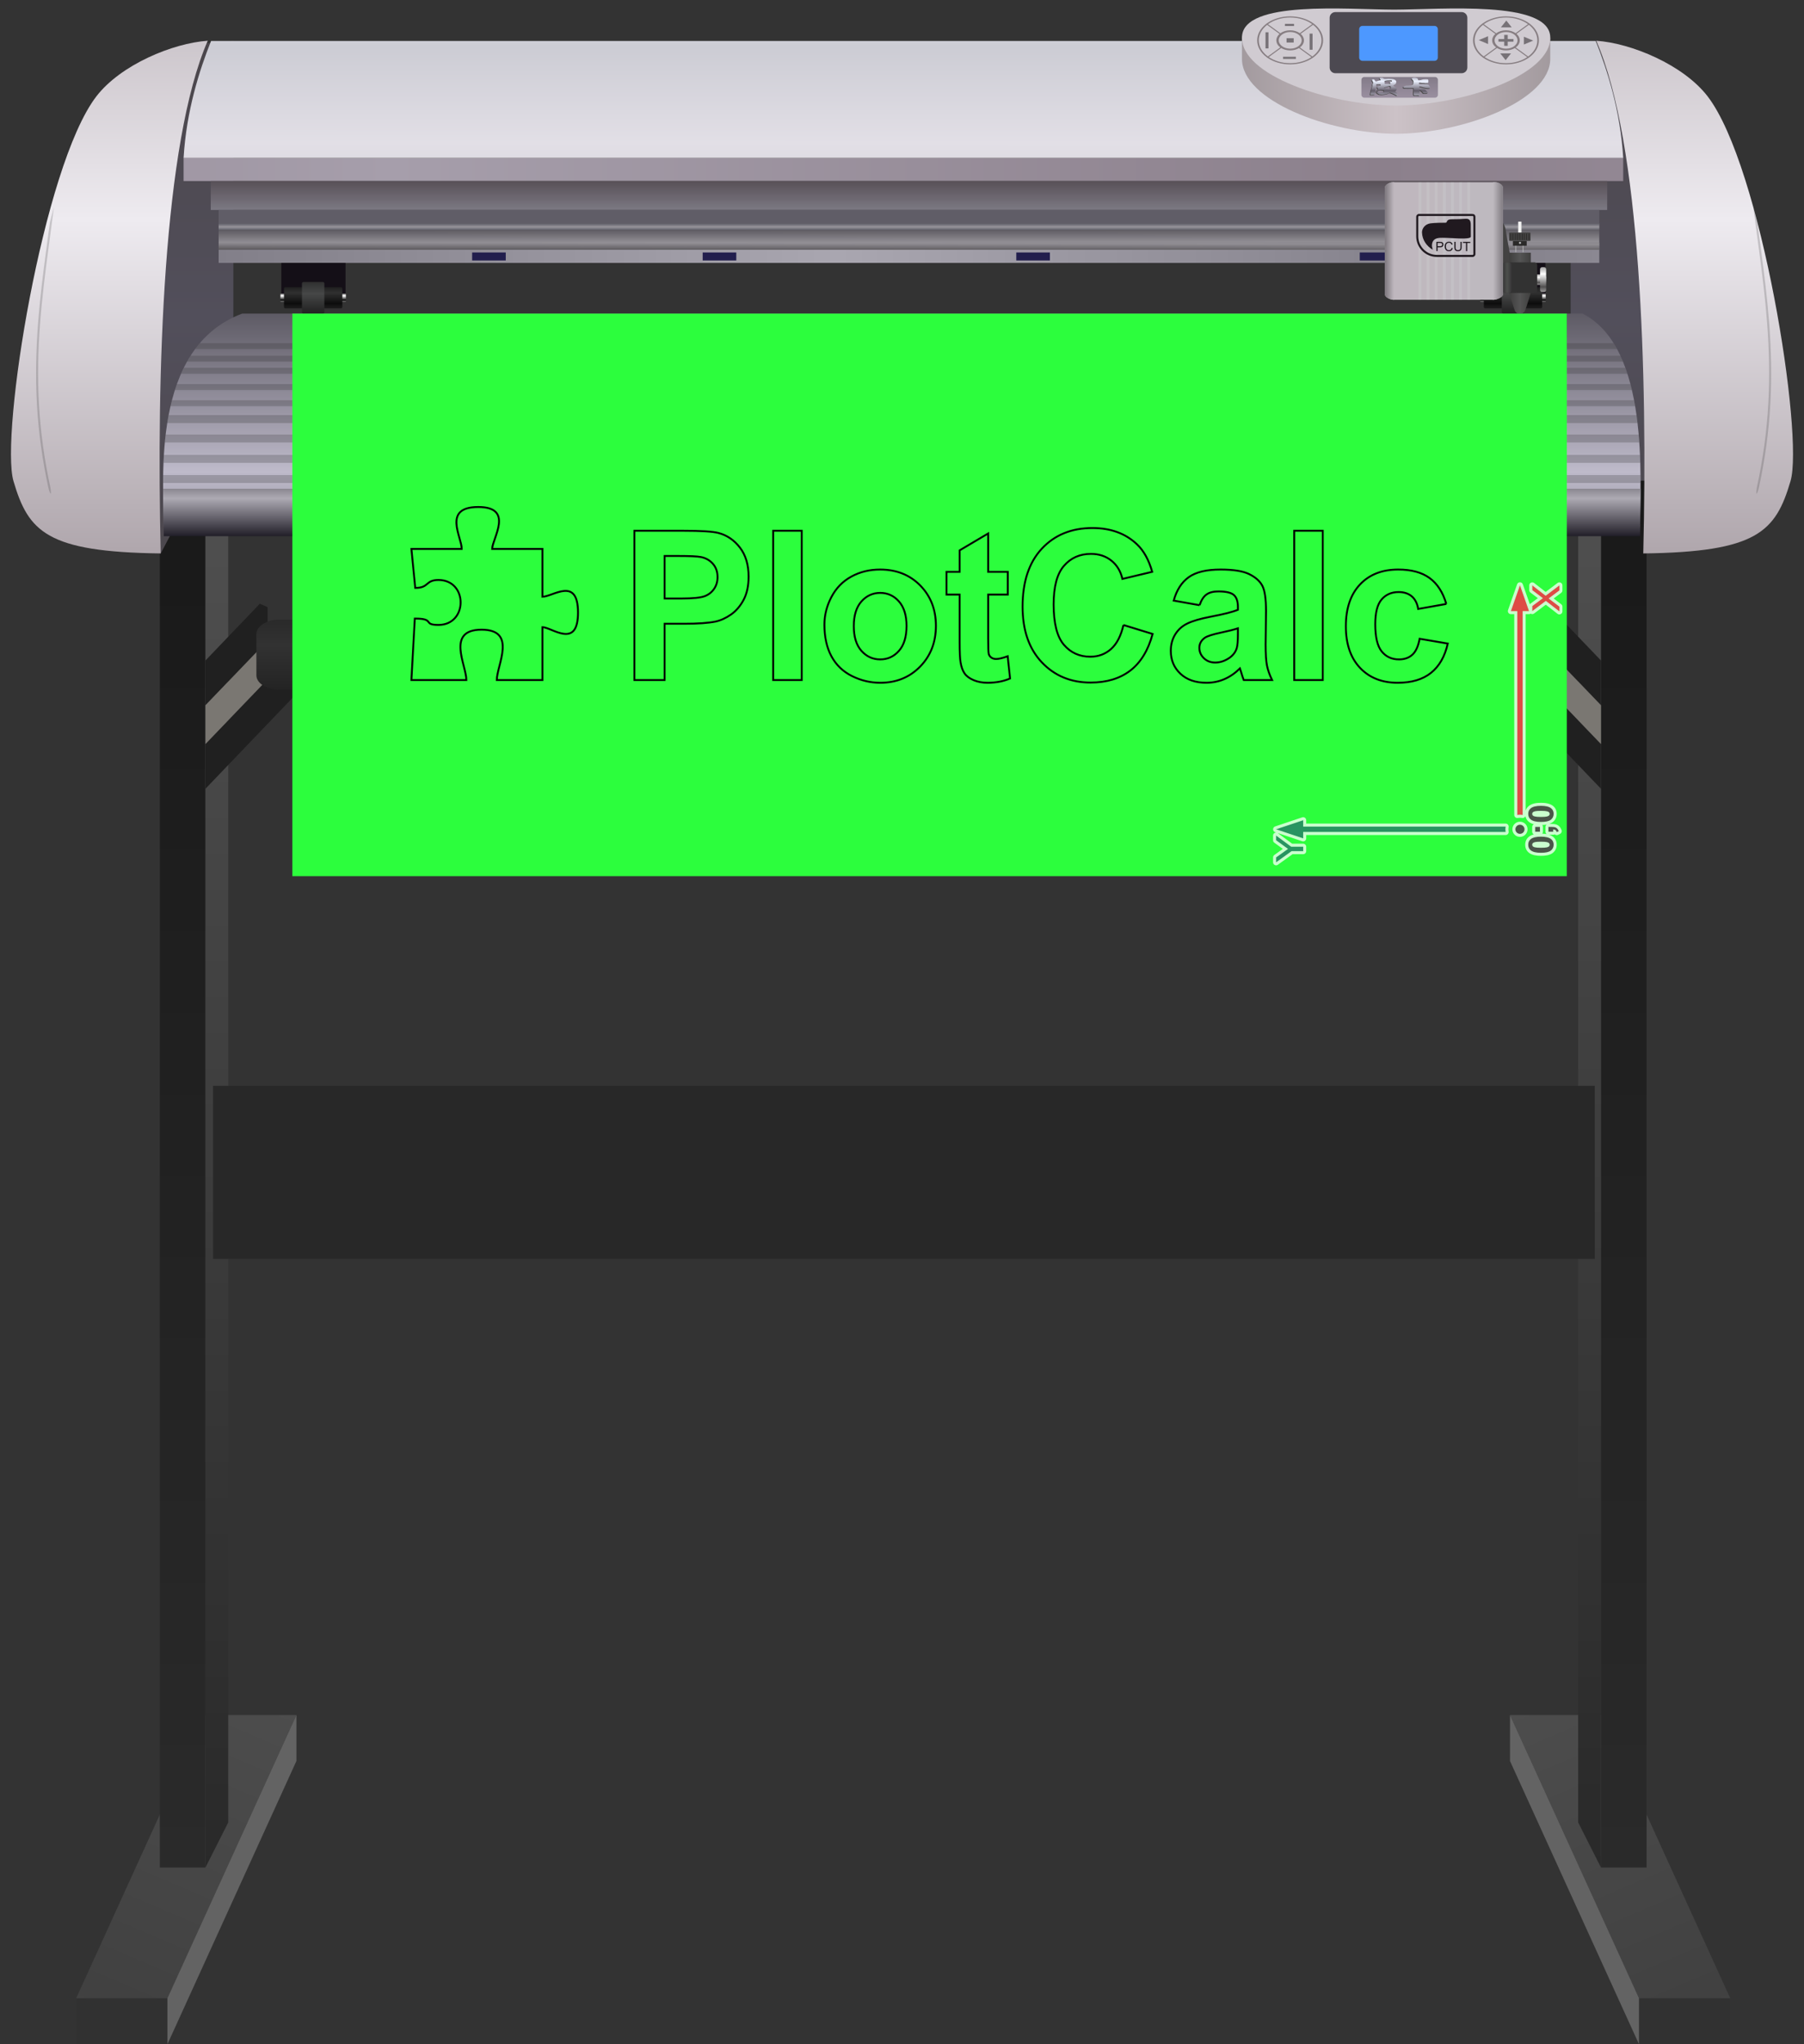 <!-- Creator: plotcalc.com 1000$ --><svg version="1.2" xmlns="http://www.w3.org/2000/svg" viewBox="-810999 -167232 962551 1090103" xmlns:xlink="http://www.w3.org/1999/xlink"><rect x="-810999" y="-167232" width="962551" height="1090103" fill="#333333" stroke="none"/><defs><linearGradient id="G1" x1="40707" x2="40707" y1="1994" y2="-145508" spreadMethod="reflect" gradientUnits="userSpaceOnUse"><stop offset="0%" stop-color="rgba(82,79,91,1)"/><stop offset="100%" stop-color="rgba(75,70,75,1)"/></linearGradient><linearGradient id="G2" x1="-746007" x2="-670159" y1="898348" y2="720234" spreadMethod="reflect" gradientUnits="userSpaceOnUse"><stop offset="0%" stop-color="rgba(65,65,65,1)"/><stop offset="100%" stop-color="rgba(78,78,78,1)"/></linearGradient><linearGradient id="G3" x1="-701382" x2="-701382" y1="828651" y2="90753" spreadMethod="reflect" gradientUnits="userSpaceOnUse"><stop offset="0%" stop-color="rgba(42,42,42,1)"/><stop offset="100%" stop-color="rgba(25,25,25,1)"/></linearGradient><linearGradient id="G4" x1="-689211" x2="-689211" y1="831878" y2="49554" spreadMethod="reflect" gradientUnits="userSpaceOnUse"><stop offset="0%" stop-color="rgba(41,41,41,1)"/><stop offset="100%" stop-color="rgba(82,82,82,1)"/></linearGradient><linearGradient id="G5" x1="87850" x2="12002" y1="898348" y2="720234" spreadMethod="reflect" gradientUnits="userSpaceOnUse"><stop offset="0%" stop-color="rgba(65,65,65,1)"/><stop offset="100%" stop-color="rgba(78,78,78,1)"/></linearGradient><linearGradient id="G6" x1="43225" x2="43225" y1="828651" y2="90753" spreadMethod="reflect" gradientUnits="userSpaceOnUse"><stop offset="0%" stop-color="rgba(42,42,42,1)"/><stop offset="100%" stop-color="rgba(25,25,25,1)"/></linearGradient><linearGradient id="G7" x1="31053" x2="31054" y1="831878" y2="49554" spreadMethod="reflect" gradientUnits="userSpaceOnUse"><stop offset="0%" stop-color="rgba(41,41,41,1)"/><stop offset="100%" stop-color="rgba(82,82,82,1)"/></linearGradient><linearGradient id="G8" x1="-1293574" x2="-1293573" y1="176735" y2="148582" spreadMethod="reflect" gradientUnits="userSpaceOnUse"><stop offset="0%" stop-color="rgba(50,50,50,1)"/><stop offset="100%" stop-color="rgba(33,33,33,1)"/></linearGradient><linearGradient id="G9" x1="-700154" x2="-700154" y1="1994" y2="-145508" spreadMethod="reflect" gradientUnits="userSpaceOnUse"><stop offset="0%" stop-color="rgba(82,79,91,1)"/><stop offset="100%" stop-color="rgba(75,70,75,1)"/></linearGradient><linearGradient id="G10" x1="-1356571" x2="-1356571" y1="84099" y2="-2275" spreadMethod="reflect" gradientUnits="userSpaceOnUse"><stop offset="0%" stop-color="rgba(190,186,202,1)"/><stop offset="100%" stop-color="rgba(91,88,98,1)"/></linearGradient><linearGradient id="G11" x1="-8145" x2="-8144" y1="65152" y2="18945" spreadMethod="reflect" gradientUnits="userSpaceOnUse"><stop offset="0%" stop-color="rgba(248,221,72,1)"/><stop offset="100%" stop-color="rgba(196,176,56,1)"/></linearGradient><linearGradient id="G12" x1="-645857" x2="-645856" y1="118691" y2="98492" spreadMethod="reflect" gradientUnits="userSpaceOnUse"><stop offset="0%" stop-color="rgba(33,30,40,1)"/><stop offset="100%" stop-color="rgba(173,170,179,1)"/></linearGradient><linearGradient id="G13" x1="-756755" x2="-756755" y1="126095" y2="-50103" spreadMethod="reflect" gradientUnits="userSpaceOnUse"><stop offset="0%" stop-color="rgba(176,167,173,1)"/><stop offset="100%" stop-color="rgba(238,235,240,1)"/></linearGradient><linearGradient id="G14" x1="97308" x2="97308" y1="126095" y2="-50103" spreadMethod="reflect" gradientUnits="userSpaceOnUse"><stop offset="0%" stop-color="rgba(176,167,173,1)"/><stop offset="100%" stop-color="rgba(238,235,240,1)"/></linearGradient><linearGradient id="G15" x1="-601996" x2="-72190" y1="-76861" y2="-76862" spreadMethod="reflect" gradientUnits="userSpaceOnUse"><stop offset="0%" stop-color="rgba(166,158,171,1)"/><stop offset="100%" stop-color="rgba(140,128,140,1)"/></linearGradient><linearGradient id="G16" x1="-598762" x2="-598761" y1="-91003" y2="-142158" spreadMethod="reflect" gradientUnits="userSpaceOnUse"><stop offset="0%" stop-color="rgba(226,223,230,1)"/><stop offset="100%" stop-color="rgba(204,204,212,1)"/></linearGradient><linearGradient id="G17" x1="-682018" x2="-682017" y1="-70689" y2="-55269" spreadMethod="reflect" gradientUnits="userSpaceOnUse"><stop offset="0%" stop-color="rgba(88,80,87,1)"/><stop offset="100%" stop-color="rgba(124,121,131,1)"/></linearGradient><linearGradient id="G18" x1="-677996" x2="-677991" y1="-44740" y2="-37854" spreadMethod="reflect" gradientUnits="userSpaceOnUse"><stop offset="0%" stop-color="rgba(92,89,96,1)"/><stop offset="100%" stop-color="rgba(145,142,148,1)"/></linearGradient><linearGradient id="G19" x1="-677996" x2="-677996" y1="-48192" y2="-46252" spreadMethod="reflect" gradientUnits="userSpaceOnUse"><stop offset="0%" stop-color="rgba(90,90,99,1)"/><stop offset="100%" stop-color="rgba(151,148,155,1)"/></linearGradient><linearGradient id="G20" x1="-577826" x2="-577821" y1="-34036" y2="-37854" spreadMethod="reflect" gradientUnits="userSpaceOnUse"><stop offset="0%" stop-color="rgba(93,90,94,1)"/><stop offset="100%" stop-color="rgba(146,143,149,1)"/></linearGradient><linearGradient id="G21" x1="-694343" x2="-363842" y1="-30529" y2="-30529" spreadMethod="reflect" gradientUnits="userSpaceOnUse"><stop offset="0%" stop-color="rgba(130,127,137,1)"/><stop offset="100%" stop-color="rgba(169,166,176,1)"/></linearGradient><linearGradient id="G22" x1="-643903" x2="-643903" y1="-7262" y2="-9483" spreadMethod="reflect" gradientUnits="userSpaceOnUse"><stop offset="0%" stop-color="rgba(13,13,13,1)"/><stop offset="100%" stop-color="rgba(255,255,255,1)"/></linearGradient><linearGradient id="G23" x1="-643903" x2="-643903" y1="-5408" y2="-11142" spreadMethod="reflect" gradientUnits="userSpaceOnUse"><stop offset="0%" stop-color="rgba(13,13,13,1)"/><stop offset="100%" stop-color="rgba(48,48,48,1)"/></linearGradient><linearGradient id="G24" x1="-643904" x2="-643904" y1="0" y2="-10609" spreadMethod="reflect" gradientUnits="userSpaceOnUse"><stop offset="0%" stop-color="rgba(32,32,32,1)"/><stop offset="100%" stop-color="rgba(70,71,71,1)"/></linearGradient><linearGradient id="G25" x1="-3713" x2="-3713" y1="-7262" y2="-9483" spreadMethod="reflect" gradientUnits="userSpaceOnUse"><stop offset="0%" stop-color="rgba(13,13,13,1)"/><stop offset="100%" stop-color="rgba(255,255,255,1)"/></linearGradient><linearGradient id="G26" x1="-3713" x2="-3713" y1="-5408" y2="-11142" spreadMethod="reflect" gradientUnits="userSpaceOnUse"><stop offset="0%" stop-color="rgba(13,13,13,1)"/><stop offset="100%" stop-color="rgba(48,48,48,1)"/></linearGradient><linearGradient id="G27" x1="-3714" x2="-3714" y1="0" y2="-10609" spreadMethod="reflect" gradientUnits="userSpaceOnUse"><stop offset="0%" stop-color="rgba(32,32,32,1)"/><stop offset="100%" stop-color="rgba(70,71,71,1)"/></linearGradient><linearGradient id="G28" x1="-66083" x2="-177740" y1="-95894" y2="-95895" spreadMethod="reflect" gradientUnits="userSpaceOnUse"><stop offset="0%" stop-color="rgba(204,194,199,1)"/><stop offset="100%" stop-color="rgba(148,140,144,1)"/></linearGradient><linearGradient id="G29" x1="-65092" x2="-65092" y1="-115137" y2="-126169" spreadMethod="reflect" gradientUnits="userSpaceOnUse"><stop offset="0%" stop-color="rgba(154,143,160,1)"/><stop offset="100%" stop-color="rgba(131,123,136,1)"/></linearGradient><linearGradient id="G30" x1="-69123" x2="-69122" y1="-118800" y2="-123948" spreadMethod="reflect" gradientUnits="userSpaceOnUse"><stop offset="0%" stop-color="rgba(98,92,105,1)"/><stop offset="100%" stop-color="rgba(236,241,255,1)"/></linearGradient><linearGradient id="G31" x1="10975" x2="10976" y1="-16524" y2="-19395" spreadMethod="reflect" gradientUnits="userSpaceOnUse"><stop offset="0%" stop-color="rgba(81,80,80,1)"/><stop offset="100%" stop-color="rgba(254,254,254,1)"/></linearGradient><linearGradient id="G32" x1="12567" x2="12568" y1="-14281" y2="-21131" spreadMethod="reflect" gradientUnits="userSpaceOnUse"><stop offset="0%" stop-color="rgba(81,80,80,1)"/><stop offset="100%" stop-color="rgba(254,254,254,1)"/></linearGradient><linearGradient id="G33" x1="-11332" x2="82" y1="-5507" y2="-5507" spreadMethod="reflect" gradientUnits="userSpaceOnUse"><stop offset="0%" stop-color="rgba(43,42,41,1)"/><stop offset="100%" stop-color="rgba(84,84,84,1)"/></linearGradient><linearGradient id="G34" x1="-1968" x2="-81" y1="-46136" y2="-46136" spreadMethod="reflect" gradientUnits="userSpaceOnUse"><stop offset="0%" stop-color="rgba(178,179,179,1)"/><stop offset="100%" stop-color="rgba(254,254,254,1)"/></linearGradient><linearGradient id="G35" x1="-11611" x2="-6780" y1="-19166" y2="-19166" spreadMethod="reflect" gradientUnits="userSpaceOnUse"><stop offset="0%" stop-color="rgba(31,27,32,1)"/><stop offset="100%" stop-color="rgba(77,79,77,1)"/></linearGradient><linearGradient id="G36" x1="-67114" x2="-14431" y1="-38710" y2="-38710" spreadMethod="reflect" gradientUnits="userSpaceOnUse"><stop offset="0%" stop-color="rgba(191,183,190,1)"/><stop offset="100%" stop-color="rgba(190,185,191,1)"/></linearGradient><linearGradient id="G37" x1="-14431" x2="-9058" y1="-38711" y2="-38711" spreadMethod="reflect" gradientUnits="userSpaceOnUse"><stop offset="0%" stop-color="rgba(190,185,191,1)"/><stop offset="100%" stop-color="rgba(129,124,130,1)"/></linearGradient><linearGradient id="G38" x1="-72113" x2="-67114" y1="-38711" y2="-38711" spreadMethod="reflect" gradientUnits="userSpaceOnUse"><stop offset="0%" stop-color="rgba(123,118,124,1)"/><stop offset="100%" stop-color="rgba(192,184,191,1)"/></linearGradient><linearGradient id="GS1" x1="0" x2="0" y1="0" y2="25000" gradientUnits="userSpaceOnUse"><stop offset="25%" stop-color="rgba(0,0,0,.2)"/><stop offset="100%" stop-color="rgba(0,0,0,0)"/></linearGradient><linearGradient id="GS2" x1="0" x2="0" y1="300000" y2="100000" gradientUnits="userSpaceOnUse"><stop offset="0%" stop-color="rgba(0,0,0,.1)"/><stop offset="100%" stop-color="rgba(0,0,0,0)"/></linearGradient></defs><path id="theMotionPath" d="M0 0H-630000H0" /><g><path fill="url(#G1)" d="m92706 50015l-26918 77879-38740-73759v-199524l18800 1540z"/><path fill="rgba(49,49,49,1)" d="m-721665 898348h-48684v24523h48684z"/><path fill="url(#G2)" d="m-721665 898348h-48684l68821-151010h48683z"/><path fill="rgba(99,99,99,1)" d="m-652845 747338l-68820 151010v24523l68820-151010z"/><path fill="url(#G3)" d="m-701382 89088h-24341v739563h24341z"/><path fill="url(#G4)" d="m-701382 89088l12171-24049v739564l-12171 24048z"/><path fill="rgba(49,49,49,1)" d="m63508 898348h48683v24523h-48683z"/><path fill="url(#G5)" d="m63508 898348h48683l-68820-151010h-48684z"/><path fill="rgba(99,99,99,1)" d="m-5313 747338l68821 151010v24523l-68821-151010z"/><path fill="url(#G6)" d="m43224 89088h24342v739563h-24342z"/><path fill="url(#G7)" d="m43224 89088l-12171-24049v739564l12171 24048z"/><path fill="rgba(32,32,32,1)" d="m14211 154721l29013 30272v23878l-33161-34600v-17744z"/><path fill="rgba(32,32,32,1)" d="m-9163 174836l52387 54686v23878l-52387-54686z"/><path fill="rgba(122,119,114,1)" d="m5918 170076l37306 38795v20651l-37306-38795z"/><path fill="rgba(40,40,40,1)" d="m39917 411801v92284h-737243v-92284z"/><path fill="rgba(32,32,32,1)" d="m-672368 154721l-29014 30272v23878l33161-34600v-17744z"/><path fill="rgba(32,32,32,1)" d="m-648994 174836l-52388 54686v23878l52388-54686z"/><path fill="rgba(122,119,114,1)" d="m-664076 170076l-37306 38795v20651l37306-38795z"/><path fill="url(#G8)" d="m7138 163183c4772 0 8677 3485 8677 7744v21942c0 4259-3905 7744-8677 7744h-669019c-6775 0-12319-3485-12319-7744v-21942c0-4259 5544-7744 12319-7744z"/><path fill="url(#G9)" d="m-752153 50015l26918 77879 38740-73759v-199524l-18800 1540z"/><path fill="url(#G10)" d="m64087 113770c0-24953 5262-95549-30692-113770h-715172c-49004 18221-41833 88817-41833 113770z"/><path fill="rgba(43,42,41,0.23)" d="m51823 18945c-588-1086-1204-2145-1847-3175h-754353c-876 1030-1715 2089-2517 3175zm-761113 3493c-662 1040-1302 2096-1907 3174h766177c-444-1078-913-2134-1399-3174zm-3632 6455c-517 1045-1010 2104-1482 3175h771737c-347-1071-708-2130-1088-3175zm-3678 8679c-376 1049-731 2109-1071 3174h777401c-250-1065-510-2125-786-3174zm-2649 8625c-274 1054-531 2113-776 3175h781482c-180-1062-369-2121-570-3175zm-1777 7938c-268 1408-512 2820-735 4233h784491c-163-1413-343-2825-539-4233zm-1575 10360c-167 1415-314 2827-445 4233h786719c-96-1406-204-2818-326-4233zm-949 10864c-84 1425-154 2836-211 4234h787959c-42-1398-93-2809-155-4234zm-392 10737c-22 1436-32 2847-35 4234h788333c-2-1387-9-2798-26-4234z"/><path fill="url(#G11)" d="m-43450 27635h60165l6077 40404h-60165z"/><path fill="rgba(0,0,0,1)" d="m-12593 30035l17979 19719h-30027z"/><path fill="rgba(248,221,72,1)" d="m-20326 44944l9338 7c590 902 2098 2401 2825 3333 354 454 601 911 1324 578 187-153 35-531-174-786-579-707-1781-1752-1600-2155 1063 244 3411 3762 4186 2838 525-625-4024-3473-2672-3369 372 28 642 325 940 538 350 252 870 573 1161 797 1101 846 1738 1422 2674 1223 175-703-467-956-1733-1769-858-550-2055-1135-2052-1614 1100 37 3383 2127 4378 1546 514-547-1698-1407-2727-1895-736-350-4870-2016-2070-2036 1981-14 2620 282 2518-884-1131 1-4634-117-5476 17-830 132-1775 1594-2719 1973l-302-1965-5862-24c-271 897-1916 2946-1957 3647"/><path fill="rgba(248,221,72,1)" d="m-9948 40363l-1908 1617-954-6342h2151z"/><path fill="rgba(0,0,0,1)" d="m-25526 59493l1264 131c-40 649-311 1156-817 1523-506 367-1171 550-1988 550-1024 0-1887-254-2585-762-701-508-1121-1236-1263-2182-93-614-38-1150 160-1611 199-458 554-804 1069-1032 513-231 1091-346 1737-346 812 0 1503 156 2066 468 565 313 964 757 1195 1331l-1208 142c-175-382-426-669-756-862-328-192-704-289-1128-289-641 0-1136 173-1486 521-348 349-465 897-352 1650 115 764 391 1318 829 1664 440 345 970 519 1589 519 501 0 901-116 1199-348 300-230 459-586 475-1067m7437 1371c-426 305-850 519-1267 645-417 126-875 188-1377 188-824 0-1481-152-1970-457-489-303-770-693-841-1166-41-278 5-532 136-762 134-230 326-413 575-552 252-139 540-245 869-316 243-50 614-97 1111-145 1013-91 1755-203 2220-331-15-131-25-215-30-250-59-391-221-667-486-828-358-217-859-325-1500-325-600 0-1031 80-1292 239-263 159-430 441-507 847l-1263-132c52-404 189-731 412-980 223-248 570-438 1041-574 470-133 1031-201 1677-201 641 0 1172 57 1592 172 418 115 736 258 950 431 214 174 379 393 496 658 66 165 132 461 196 887l193 1279c134 894 246 1459 335 1698 86 240 227 468 414 688h-1331c-158-203-276-441-353-713m-423-2139c-441 143-1117 263-2028 362-516 57-878 121-1084 192-206 71-357 176-455 311-97 137-135 289-109 457 38 254 198 468 481 638 284 170 673 256 1167 256 489 0 913-81 1272-244 356-161 605-382 742-661 104-218 124-538 60-960zm8574 2852l-128-847c-486 646-1228 967-2228 967-441 0-863-64-1266-192-402-129-711-290-926-484-215-196-381-433-498-715-79-190-150-490-212-899l-530-3522h1273l473 3149c76 503 154 843 230 1016 118 254 317 452 599 596 279 145 608 218 989 218 381 0 727-73 1037-221 310-148 516-351 618-605 99-255 113-625 40-1110l-458-3043h1273l856 5692zm5773-861l301 851c-348 57-664 86-944 86-460 0-825-54-1097-166-270-111-470-256-601-437-131-181-239-561-326-1140l-493-3279h-940l-112-746h940l-212-1408 1186-579 299 1987h1272l112 746h-1272l501 3334c42 275 90 453 148 531 55 79 137 141 245 189 108 45 256 69 444 69 140 0 324-13 549-38m369-5895l-165-1097h1273l165 1097zm1016 6756l-856-5692h1273l856 5692zm2308-2846c-158-1051 110-1830 808-2336 580-421 1337-631 2264-631 1030 0 1912 256 2644 768 730 510 1164 1217 1300 2118 110 731 52 1305-175 1724-226 418-599 744-1118 976-517 232-1105 347-1758 347-1051 0-1938-254-2663-764-725-510-1158-1245-1302-2202m1302 2c109 727 400 1272 874 1632 476 362 1031 543 1670 543 632 0 1130-181 1497-545 365-364 491-918 379-1661-106-702-398-1234-874-1594-476-362-1028-543-1655-543-639 0-1140 179-1507 539-366 360-494 903-384 1629m7646 2844l-856-5692h1142l122 808c456-620 1205-929 2244-929 453 0 877 62 1274 185 397 122 706 285 923 484 218 199 387 437 503 711 72 179 144 492 211 938l525 3495h-1272l-521-3459c-59-393-151-687-279-881-128-193-327-349-596-466-267-115-573-173-910-173-540 0-986 129-1339 391-354 259-475 755-366 1482l468 3106z"/><path fill="url(#G12)" d="m64087 118691c0-6380 223-15168 263-25292h-788321c55 10124 358 18912 358 25292z"/><path fill="url(#G13)" d="m-700154-145508c-18720 1275-46441 12815-59412 29647-28640 37164-51433 180746-44236 205194 7940 26972 17799 37819 78567 38561-2337-96345 1315-218987 25081-273402"/><path fill="rgba(43,42,41,0.20)" d="m-782220-56763c-717 2589-1421 5213-2111 7866-605 4562-1226 9122-1837 13682-1790 13365-3477 26733-4504 40182-1094 14333-1422 28659-636 43019 831 15181 2903 30086 6134 44912 187 860 854 3215 1274 3095 203-62-43-2518-219-3321-3219-14768-5283-29625-6111-44745-783-14312-456-28592 635-42878 1025-13428 2710-26776 4497-40120 968-7229 1963-14456 2878-21692"/><path fill="url(#G14)" d="m40707-145508c18720 1275 46441 12815 59412 29647 28640 37164 51433 180746 44236 205194-7940 26972-17799 37819-78567 38561 2337-96345-1315-218987-25081-273402"/><path fill="rgba(43,42,41,0.20)" d="m124509-56763c717 2589 1421 5213 2111 7866 605 4562 1227 9122 1838 13682 1790 13365 3477 26733 4503 40182 1095 14333 1423 28659 636 43019-831 15181-2903 30086-6133 44912-188 860-855 3215-1274 3095-204-62 43-2518 218-3321 3219-14768 5283-29625 6111-44745 784-14312 456-28592-634-42878-1026-13428-2710-26776-4498-40120-968-7229-1962-14456-2878-21692"/><path fill="url(#G15)" d="m-713045-83034h768135v12345h-768135z"/><path fill="url(#G16)" d="m-713045-83034c1514-25123 8433-46732 14662-62355h738811c6229 15623 13148 37232 14662 62355z"/><path fill="url(#G17)" d="m-698551-70689h745080v15420h-745080z"/><path fill="rgba(96,93,103,1)" d="m-694343-48192h736664v-7077h-736664z"/><path fill="url(#G18)" d="m-694343-48192h736664v14156h-736664z"/><path fill="url(#G19)" d="m-694343-48192h736664v3452h-736664z"/><path fill="url(#G20)" d="m-694343-37854h736664v3818h-736664z"/><path fill="url(#G21)" d="m-694343-34036h736664v7015h-736664z"/><path fill="rgba(34,30,77,1)" d="m-559078-32602h17930v4262h-17930z"/><path fill="rgba(34,30,77,1)" d="m-436076-32602h17930v4262h-17930z"/><path fill="rgba(34,30,77,1)" d="m-268744-32602h17930v4262h-17930z"/><path fill="rgba(34,30,77,1)" d="m-85475-32602h17930v4262h-17930z"/><path fill="rgba(20,15,23,1)" d="m-626628-8935h-11923v-5770h-10426v5770h-11922v-5770v-12316h11922h10426h7497h4426z"/><path fill="url(#G22)" d="m-661081-10639h34353c159 0 289 130 289 288v3833c0 159-130 288-289 288h-34353c-159 0-289-129-289-288v-3833c0-158 130-288 289-288"/><path fill="url(#G23)" d="m-658727-14127h29645c411 0 746 336 746 746v9893c0 410-335 746-746 746h-29645c-410 0-746-336-746-746v-9893c0-410 336-746 746-746"/><path fill="url(#G24)" d="m-649096-16869h10384c430 0 782 352 782 783v15303c0 431-352 783-782 783h-10384c-431 0-783-352-783-783v-15303c0-431 352-783 783-783"/><path fill="rgba(20,15,23,1)" d="m13562-8935h-11923v-5770h-10426v5770h-11922v-5770v-12316h11922h10426h7497h4426z"/><path fill="url(#G25)" d="m-20891-10639h34353c159 0 289 130 289 288v3833c0 159-130 288-289 288h-34353c-159 0-289-129-289-288v-3833c0-158 130-288 289-288"/><path fill="url(#G26)" d="m-18537-14127h29645c411 0 746 336 746 746v9893c0 410-335 746-746 746h-29645c-410 0-746-336-746-746v-9893c0-410 336-746 746-746"/><path fill="url(#G27)" d="m-8906-16869h10384c430 0 782 352 782 783v15303c0 431-352 783-782 783h-10384c-431 0-783-352-783-783v-15303c0-431 352-783 783-783"/><path fill="url(#G28)" d="m-66083-95894c-35701-116-82240-17699-82240-39927v-10493c0-15466 60923-5272 81219-5229 21185-45 83261-10675 83261 5229v10493c0 22228-46540 39811-82240 39927"/><path fill="rgba(208,203,209,1)" d="m-66083-110947c-35701-106-83148-16277-82240-36695 870-19590 56105-14499 81219-14449 25114-50 82390-5141 83261 14449 907 20418-46540 36589-82240 36695"/><path fill="rgba(76,73,81,1)" d="m-98506-160790h67396c1671 0 3038 1367 3038 3038v26525c0 1671-1367 3038-3038 3038h-67396c-1671 0-3038-1367-3038-3038v-26525c0-1671 1367-3038 3038-3038"/><path fill="rgba(77,152,255,1)" d="m-84050-153416h38484c954 0 1735 780 1735 1735v15146c0 954-781 1734-1735 1734h-38484c-954 0-1735-780-1735-1734v-15146c0-955 781-1735 1735-1735"/><path fill="rgba(134,125,129,1)" d="m-134499-136268l-15 11-371-273-387-262 16-11c-3187-2393-4957-5568-4957-8905 0-3191 1618-6238 4561-8597l-16-11 382-278 351-276 15 11c3293-2343 7680-3646 12292-3646 4585 0 8949 1289 12237 3607l15-11 361 282 375 270-15 11c2975 2364 4612 5428 4612 8638 0 3356-1790 6549-5010 8945l16 11-380 255-382 278-15-11c-3243 2141-7429 3319-11814 3319-4411 0-8621-1192-11871-3357"/><path fill="rgba(208,203,209,1)" d="m-122628-133534c4384 0 8373-1228 11356-3236l-6632-4826c-1279 779-2926 1248-4724 1248-1826 0-3496-483-4783-1284l-6629 4824c2989 2031 7000 3274 11412 3274m42-7740c3371 0 6104-1989 6104-4442 0-2453-2733-4442-6104-4442-3371 0-6103 1989-6103 4442 0 2453 2732 4442 6103 4442m11787 4174c3028-2203 4900-5246 4900-8608 0-3210-1708-6130-4498-8305l-6630 4824c1100 937 1765 2153 1765 3481 0 1480-825 2820-2158 3790zm-54-17255c-3023-2180-7183-3527-11775-3527-4620 0-8802 1363-11829 3566l6620 4818c1333-970 3175-1570 5209-1570 2006 0 3826 584 5154 1531zm-24058 383c-2759 2171-4446 5074-4446 8264 0 3342 1850 6369 4846 8569l6621-4819c-1301-966-2104-2290-2104-3750 0-1309 645-2507 1715-3438z"/><path fill="rgba(134,125,129,1)" d="m-19340-136268l-15 11-371-273-387-262 15-11c-3186-2393-4956-5568-4956-8905 0-3191 1617-6238 4561-8597l-16-11 382-278 351-276 15 11c3292-2343 7679-3646 12292-3646 4585 0 8949 1289 12236 3607l16-11 361 282 374 270-15 11c2975 2364 4613 5428 4613 8638 0 3356-1791 6549-5010 8945l15 11-380 255-381 278-15-11c-3243 2141-7430 3319-11814 3319-4411 0-8622-1192-11871-3357"/><path fill="rgba(208,203,209,1)" d="m-7469-133534c4383 0 8373-1228 11356-3236l-6632-4826c-1279 779-2926 1248-4724 1248-1826 0-3496-483-4783-1284l-6630 4824c2989 2031 7001 3274 11413 3274m42-7740c3371 0 6104-1989 6104-4442 0-2453-2733-4442-6104-4442-3371 0-6104 1989-6104 4442 0 2453 2733 4442 6104 4442m11787 4174c3027-2203 4900-5246 4900-8608 0-3210-1708-6130-4499-8305l-6629 4824c1100 937 1765 2153 1765 3481 0 1480-825 2820-2158 3790zm-55-17255c-3023-2180-7182-3527-11774-3527-4620 0-8802 1363-11830 3566l6621 4818c1333-970 3175-1570 5209-1570 2006 0 3825 584 5153 1531zm-24057 383c-2760 2171-4447 5074-4447 8264 0 3342 1851 6369 4847 8569l6621-4819c-1302-966-2104-2290-2104-3750 0-1309 644-2507 1715-3438z"/><path fill="rgba(119,114,119,1)" d="m-7289-156275l2869 3616h-5737z"/><path fill="rgba(119,114,119,1)" d="m-7650-135141l-2869-3616h5737z"/><path fill="rgba(119,114,119,1)" d="m-21991-145839l4969-2088v4175z"/><path fill="rgba(119,114,119,1)" d="m7052-145576l-4969 2087v-4175z"/><path fill="rgba(119,114,119,1)" d="m-11468-146392h3059v-2226h1879v2226h3059v1368h-3059v2226h-1879v-2226h-3059z"/><path fill="rgba(119,114,119,1)" d="m-112249-149306h1581v8600h-1581z"/><path fill="rgba(119,114,119,1)" d="m-135768-150020h1581v8600h-1581z"/><path fill="rgba(119,114,119,1)" d="m-126383-135813v-1151h6821v1151z"/><path fill="rgba(119,114,119,1)" d="m-125406-153363v-1151h4866v1151z"/><path fill="rgba(119,114,119,1)" d="m-124530-144557v-2302h3804v2302z"/><path fill="url(#G29)" d="m-83079-126169h37779c831 0 1511 680 1511 1511v8010c0 831-680 1511-1511 1511h-37779c-831 0-1511-680-1511-1511v-8010c0-831 680-1511 1511-1511"/><path fill="rgba(67,66,66,1)" d="m-53828-115947c-3128-588-3254 925-3254-1898 0-254 200-2054 10-2054-828 0-4755 178-5204-126-825-560 135-1186 1337-1208 1241-23 3554 89 3654-976 123-1314 476-1367-735-2513-654-620 1331-1137 2512-615 258 113 639 110 739 702 139 822 603 440 1531 409 435-14 342-467 2670-467 1501 0 1352 92 1352 1470 0 694-817 801-1668 733-615-49-684-156-1566-140-902 16-2101-737-1717 668 3 10 2959-23 3391 22 1657 172 1632 1 2428 1359 987 1684-3983 238-4682-73-123-55-1124-283-1054-32 231 823-1034 937 1455 874 204-5 1748 546 1946 835 944 1381 2786 1963-1041 1807-226-9-725-1098-1648-1485-822-344-473 244-516 909-5 82 48 1796 60 1799m-24082-493c-905 164-1703 15-2182 95-155-1039 537-3271 900-4327 239-695 10-863 388-1640 450-925-461-1330-461-2049 0-389 1296-707 1664 609 193 688 1956-334 2815-379 713-38-1638-1392 478-1392 1618 0 624 904 2836 613 810-107 2400-34 3173 88 1029 163 1985 737 1985 1548 0 1947-2291 1708-1079 2438 1013 611 1904 1354 836 2263-180 154-1457 287-170 580 1013 230 1782 2743 63 1699-508-309-2985-1606-3448-1091-455 505-3646 1029-4578 825-957-209-266 185-1412-442-865-473-1133-1136-584-1851 414-539 1086 50 326-1134-686-1069 1812-1008 1635-1605-160-538-22-368-1449-368-1405 0-654 512-947 1493-98 328-408 2066-408 2391 0 335-15 1570-381 1636m8836-7643c-636 0-3559-5-3559 506 0 355 104 877 104 1364 326 0 3036 126 3012 42-603-2146 549-717 877-1482 96-225-129-430-434-430m-781 2969c-432 30-2045 555-2462 754-1057 504-877 142 329 570 730 260 2723 745 2723-250 0-217 29-1117-590-1074m-3021 2438c-548-124-671-205-1258-225-1024-34-1994-166-1870 1059 64 630 3163 115 3163-297 0-99 49-518-35-537"/><path fill="url(#G30)" d="m-53503-116243c-3129-587-3254 925-3254-1898 0-253 200-2054 10-2054-828 0-4755 179-5204-126-825-559 135-1186 1337-1207 1241-23 3554 88 3654-976 123-1315 475-1368-735-2514-654-620 1331-1136 2512-615 258 114 639 111 739 702 138 822 603 441 1531 410 435-15 341-468 2670-468 1501 0 1352 93 1352 1471 0 693-818 801-1668 733-615-50-684-157-1566-141-902 17-2101-736-1717 669 2 9 2959-24 3390 21 1658 172 1633 1 2429 1359 987 1684-3983 239-4682-73-123-55-1124-282-1054-31 231 823-1035 937 1455 874 203-5 1748 546 1946 835 944 1381 2786 1963-1042 1806-226-9-725-1098-1647-1484-822-344-473 243-516 908-5 83 48 1797 60 1799m-24083-492c-905 163-1702 14-2181 95-155-1039 537-3271 900-4327 238-695 10-863 388-1640 450-926-461-1330-461-2049 0-390 1295-707 1664 608 192 689 1956-333 2815-379 713-37-1638-1391 477-1391 1619 0 625 904 2837 613 810-107 2400-35 3173 88 1029 163 1985 736 1985 1547 0 1947-2291 1709-1079 2439 1013 611 1904 1354 836 2263-180 154-1457 286-171 579 1014 230 1783 2744 64 1699-508-308-2985-1605-3448-1090-455 504-3646 1029-4579 825-957-210-265 185-1411-442-865-473-1133-1137-585-1851 415-540 1087 49 327-1135-686-1069 1812-1007 1635-1605-160-538-22-368-1450-368-1404 0-653 512-946 1493-98 329-408 2066-408 2392 0 334-15 1570-382 1636m8837-7643c-636 0-3559-5-3559 505 0 356 104 878 104 1365 325 0 3036 125 3012 41-603-2145 549-716 877-1482 96-225-129-429-434-429m-781 2969c-432 30-2045 554-2463 754-1056 503-876 141 330 570 730 259 2723 744 2723-250 0-218 29-1118-590-1074m-3021 2438c-548-124-671-206-1258-225-1024-34-1994-166-1870 1059 64 630 3163 115 3163-297 0-99 48-518-35-537"/><path fill="rgba(30,25,33,1)" d="m-559078 4389h17930v2421h-17930z"/><path fill="rgba(30,25,33,1)" d="m-436076 4389h17930v2421h-17930z"/><path fill="rgba(30,25,33,1)" d="m-268744 4389h17930v2421h-17930z"/><path fill="rgba(30,25,33,1)" d="m-85475 4389h17930v2421h-17930z"/></g><g><path fill="url(#G31)" d="m8950-20923h3118c1049 0 1908 859 1908 1909v1743c0 1049-859 1908-1908 1908h-3118c-1050 0-1908-859-1908-1908v-1743c0-1050 858-1909 1908-1909"/><path fill="url(#G32)" d="m11839-24774h1020c614 0 1117 502 1117 1117v11028c0 615-503 1118-1117 1118h-1020c-615 0-1118-503-1118-1118v-11028c0-615 503-1117 1118-1117"/><path fill="rgba(67,66,66,1)" d="m-14618-11329v-42862c2431 1215 5953 5178 6879 8863l5953 33999z"/><path fill="url(#G33)" d="m5789-11013l-2746 8632c-396 1247-1072 2381-2381 2381h-1324c-1309 0-1984-1133-2381-2381l-2746-8632v-24100c0-570 466-1036 1036-1036h9506c570 0 1036 466 1036 1036z"/><path fill="rgba(50,50,50,1)" d="m-7737-11013h15474c802 0 1459-657 1459-1459v-13387c0-803-657-1459-1459-1459h-15474c-802 0-1459 656-1459 1459v13387c0 802 657 1459 1459 1459"/><path fill="rgba(43,42,41,1)" d="m-3769-38761h7375v2612h-7375z"/><path fill="rgba(67,66,66,1)" d="m-5390-38761h10617c237 0 430-194 430-430v-3605c0-237-193-430-430-430h-10617c-236 0-430 193-430 430v3605c0 236 194 430 430 430"/><path fill="url(#G34)" d="m-843-49047h1523c100 0 182 82 182 182v5457c0 100-82 182-182 182h-1523c-100 0-181-82-181-182v-5457c0-100 81-182 181-182"/><path fill="url(#G35)" d="m-7737-11013h1914c802 0 1459-657 1459-1459v-13387c0-803-657-1459-1459-1459h-1914c-802 0-1459 657-1459 1459v13387c0 802 657 1459 1459 1459"/><path fill="rgba(178,179,179,1)" d="m15-37134c323 0 586-262 586-586 0-324-263-586-586-586-324 0-587 262-587 586 0 324 263 586 587 586"/><path fill="rgba(178,179,179,1)" d="m-2414-36149h413v3418h-413z"/><path fill="rgba(178,179,179,1)" d="m1433-36149h413v3418h-413z"/><path fill="rgba(43,42,41,1)" d="m-288-42702h413v3417h-413z"/><path fill="rgba(43,42,41,1)" d="m-1506-42702h413v3417h-413z"/><path fill="rgba(43,42,41,1)" d="m1015-42702h414v3417h-414z"/><path fill="rgba(43,42,41,1)" d="m3297-42702h414v3417h-414z"/><path fill="rgba(43,42,41,1)" d="m2079-42702h413v3417h-413z"/><path fill="rgba(43,42,41,1)" d="m4601-42702h413v3417h-413z"/><path fill="rgba(43,42,41,1)" d="m-3946-42702h414v3417h-414z"/><path fill="rgba(43,42,41,1)" d="m-5164-42702h413v3417h-413z"/><path fill="rgba(43,42,41,1)" d="m-2642-42702h413v3417h-413z"/><path fill="url(#G36)" d="m-67777-70045h54554c1632 0 4165 1335 4165 2966v56737c0 1631-3415 2965-5046 2965h-53394c-1631 0-4615-1334-4615-2965v-56737c0-1631 2705-2966 4336-2966"/><path fill="url(#G37)" d="m-14431-70045h1208c1632 0 4165 1335 4165 2966v56737c0 1631-3415 2965-5046 2965h-327z"/><path fill="url(#G38)" d="m-67114-7377v-62668h-663c-1631 0-4336 1335-4336 2966v56737c0 1631 2984 2965 4615 2965z"/><path fill="rgba(217,218,218,0.22)" d="m-41094-70045h1478v62668h-1478z"/><path fill="rgba(217,218,218,0.22)" d="m-45441-70045h1478v62668h-1478z"/><path fill="rgba(217,218,218,0.22)" d="m-49788-70045h1478v62668h-1478z"/><path fill="rgba(217,218,218,0.22)" d="m-54135-70045h1478v62668h-1478z"/><path fill="rgba(217,218,218,0.22)" d="m-36748-70045h1478v62668h-1478z"/><path fill="rgba(217,218,218,0.22)" d="m-32401-70045h1478v62668h-1478z"/><path fill="rgba(217,218,218,0.22)" d="m-28054-70045h1478v62668h-1478z"/><path fill="rgba(32,25,31,1)" d="m-25265-52062h-28599c-222 0-406 184-406 407v10445c0 5448 4459 9907 9906 9907h19099c223 0 407-184 407-407v-19945c0-223-184-407-407-407m-540-1080l1081 102c553 217 946 757 946 1385v19945c0 819-668 1487-1487 1487h-19099c-6043 0-10986-4943-10986-10987v-10445c0-819 668-1487 1486-1487z"/><path fill="rgba(32,25,31,1)" d="m-46547-34073c-3193-1832-5555-5109-5717-9141-80-2014 1509-4586 4660-4938 2554-285 5295-322 7886-322 1262 0-59-1839 3505-1839 2732 0 4533-47 7193-246 2232-168 2744 1207 2769 3077 34 2463 15 4367 34 6414 18 1874-11031 628-12847 691-2612 90-8090-1092-7903 4464 7 204 414 1837 420 1840m16997-12873l-2851 2491-3349-2159v-1992h6200z"/><path fill="rgba(32,25,31,1)" d="m-44594-33337v-4936h1864c327 0 578 16 751 47 243 40 446 117 610 230 165 113 297 272 397 475 100 204 149 428 149 672 0 419-133 774-401 1063-266 291-750 436-1449 436h-1266v2013zm655-2592h1275c423 0 722-78 900-236 177-157 266-378 266-664 0-206-52-383-157-530-104-147-242-244-412-292-111-28-314-43-609-43h-1263zm7460 860l655 166c-137 536-383 944-738 1226-355 281-790 423-1303 423-531 0-963-108-1296-325-334-216-586-530-760-940-173-412-261-852-261-1323 0-514 98-962 294-1344 197-383 476-674 838-873 362-198 761-297 1195-297 494 0 909 125 1245 377 336 251 571 604 703 1059l-641 152c-114-359-281-621-498-784-217-164-490-246-820-246-378 0-696 91-949 273-254 181-434 426-536 732-103 306-155 622-155 947 0 420 61 787 183 1099 121 314 311 547 568 702 258 155 536 232 836 232 365 0 673-105 926-316 253-211 424-524 514-940m4696-3204h655v2850c0 497-56 891-168 1183-113 290-315 528-606 711-294 183-676 275-1152 275-461 0-839-80-1132-239-294-160-503-390-628-692-126-302-189-715-189-1238v-2850h655v2849c0 429 40 746 120 948 79 204 215 361 409 470 193 111 430 166 709 166 478 0 819-110 1023-327 203-218 304-636 304-1257zm3000 4936v-4357h-1627v-579h3909v579h-1627v4357z"/><animateMotion dur="5s" repeatCount="indefinite"><mpath xlink:href="#theMotionPath" /></animateMotion></g><rect fill="rgba(44,254,61,1)" x="-655000" y="0" width="680000" height="300000"/><g transform="translate(-315000 150000)"><path stroke-width="1000" stroke="rgba(0,0,0,1)" fill="none" d="m275705 4829l-15012 2668c-500-2984-1649-5226-3447-6746-1797-1501-4114-2261-6968-2261-3799 0-6839 1316-9100 3948-2261 2631-3391 7024-3391 13195 0 6858 1149 11695 3447 14530 2298 2836 5374 4244 9229 4244 2892 0 5264-834 7098-2483 1854-1650 3151-4485 3911-8525l15012 2557c-1557 6895-4541 12102-8952 15624-4411 3521-10323 5282-17754 5282-8415 0-15142-2669-20146-7988-5023-5338-7525-12714-7525-22147 0-9545 2521-16958 7543-22277 5023-5319 11825-7969 20406-7969 7005 0 12584 1519 16735 4540 4133 3021 7098 7617 8914 13808m-81156 40587v-79618h15234v79618zm-30043-27577c-1946 648-5041 1427-9285 2335-4225 908-7005 1798-8303 2650-1983 1427-2983 3206-2983 5375 0 2150 797 3984 2390 5541 1594 1557 3614 2335 6079 2335 2743 0 5375-908 7877-2705 1835-1390 3058-3058 3632-5060 390-1297 593-3781 593-7432zm-20460-12343l-13789-2447c1557-5634 4244-9804 8044-12509 3799-2706 9451-4059 16939-4059 6802 0 11880 797 15216 2409 3317 1612 5671 3651 7024 6134 1353 2484 2038 7025 2038 13659l-222 17792c0 5060 241 8804 723 11213 481 2409 1390 4985 2724 7728h-15123c-389-1001-890-2483-1464-4448-241-908-426-1501-538-1779-2594 2557-5374 4466-8339 5745-2966 1279-6116 1928-9471 1928-5912 0-10582-1613-13992-4837-3411-3207-5116-7284-5116-12214 0-3243 779-6153 2336-8710 1556-2539 3725-4504 6542-5857 2798-1353 6839-2539 12120-3558 7117-1335 12066-2595 14808-3744v-1538c0-2966-722-5078-2168-6357-1464-1260-4207-1890-8229-1890-2724 0-4837 537-6357 1631-1538 1074-2761 2983-3706 5708m-40606 10564l15568 4781c-2391 8766-6376 15271-11936 19534-5560 4244-12602 6376-21146 6376-10582 0-19275-3615-26095-10842-6802-7228-10212-17107-10212-29654 0-13251 3429-23555 10268-30894 6838-7339 15846-11009 27003-11009 9748 0 17662 2891 23740 8655 3633 3410 6339 8303 8155 14697l-15901 3781c-945-4115-2910-7377-5894-9767-3002-2391-6635-3577-10897-3577-5912 0-10713 2112-14382 6357-3688 4225-5523 11082-5523 20571 0 10045 1816 17218 5430 21480 3633 4282 8340 6413 14141 6413 4281 0 7969-1353 11046-4078 3076-2724 5300-6986 6635-12824m-61716-28356v12121h-10453v23370c0 4744 93 7506 297 8284 204 779 649 1427 1372 1946 704 501 1556 760 2576 760 1427 0 3465-482 6153-1464l1278 11861c-3539 1520-7543 2280-12028 2280-2742 0-5207-464-7413-1390-2205-927-3818-2132-4837-3596-1038-1482-1742-3465-2150-5986-315-1779-482-5375-482-10805v-25260h-7005v-12121h7005v-11454l15234-9007v20461zm-82157 28967c0 5727 1353 10119 4059 13159 2724 3058 6060 4577 10045 4577 3966 0 7302-1519 9989-4577 2687-3040 4040-7469 4040-13270 0-5653-1353-10008-4040-13047-2687-3058-6023-4578-9989-4578-3985 0-7321 1520-10045 4578-2706 3039-4059 7431-4059 13158m-15679-815c0-5078 1241-9990 3743-14734 2502-4763 6042-8377 10620-10879 4578-2502 9674-3762 15327-3762 8729 0 15864 2835 21443 8506 5578 5690 8358 12844 8358 21517 0 8748-2817 15994-8432 21740-5635 5745-12714 8618-21258 8618-5282 0-10323-1205-15123-3596-4782-2390-8433-5893-10935-10527-2502-4614-3743-10248-3743-16883m-27337 29560v-79618h15234v79618zm-57934-66163v22684h8766c6320 0 10527-426 12658-1260 2131-834 3799-2131 5004-3929 1204-1779 1816-3836 1816-6208 0-2910-852-5301-2539-7191-1705-1891-3836-3077-6449-3559-1909-352-5746-537-11528-537zm-16124 66163v-79618h25779c9767 0 16124 389 19090 1186 4559 1204 8377 3799 11453 7802 3077 4003 4615 9174 4615 15513 0 4892-890 8988-2651 12324-1779 3336-4021 5949-6745 7858-2725 1890-5505 3151-8322 3762-3836 760-9378 1149-16643 1149h-10452v30024z"/><path stroke-width="1000" stroke="rgba(0,0,0,1)" fill="none" d="m-276484-24505h26839c94-6279-10508-22332 8796-22357 19416-24 7526 16756 7444 22357h26839v25488c5574 0 18923-10984 18973 8346 51 19957-13994 7894-18973 7894v28193h-24359c0-7971 11052-26866-8118-26866-19171 0-8120 18894-8120 26866h-29321l1805-32787c11049-21 3914 3384 12629 3384 15775 0 15775-23962 0-23962-7114 0-4889 4273-12392 4221z"/></g><rect fill="url(#GS1)" x="-655000" y="0" width="680000" height="25000" /><rect fill="url(#GS2)" x="-655000" y="100000" width="680000" height="200000" /><g transform="translate(0 275000) rotate(-90) scale(3)"><path fill="rgba(254,254,254,0.75)" d="m3321 1015c327 100 614 292 842 581 455 575 547 1428 547 2136 0 711-93 1563-550 2140-355 449-855 658-1423 658-590 0-1094-238-1461-700-142-178-245-388-320-615v455c0 241-16 503-85 734-71 238-204 445-383 617-182 174-401 298-637 383-263 95-553-25-672-279l-164-351c-68-145-71-296-8-442 25-58 58-109 97-153-46-79-73-171-73-269v-712c-82 246-195 476-352 674-355 449-854 658-1423 658-591 0-1094-237-1462-700-439-552-511-1428-511-2106 0-711 94-1558 549-2134 356-450 855-658 1424-658 571 0 1069 213 1426 664 197 249 326 550 409 869 89-175 272-294 481-294h844c211 0 395 122 484 300 83-323 213-628 414-881 267-338 615-540 1013-619-74-33-140-83-196-150-106-128-146-281-115-444 23-124 34-251 34-377 0-126-11-253-34-377-31-163 9-316 115-444 106-127 249-194 415-194h35695v-598c0-181 80-336 228-441 147-104 321-128 491-69l4590 1614c220 77 360 276 360 509 0 233-140 432-360 509l-3550 1248c43 31 81 70 114 115l971 1307 995-1311c106-139 256-214 430-214h843c211 0 392 113 485 303 93 189 71 401-58 568l-1590 2048 1594 2113c127 167 146 378 53 566-94 187-274 299-484 299h-892c-176 0-328-76-433-217l-1002-1341-1021 1344c-106 139-256 214-430 214h-843c-211 0-392-113-485-303-93-190-71-402 58-569l1619-2083-1567-2077c-126-167-145-378-52-566 7-14 15-28 23-42-57-86-87-187-87-298v-598zm-2484 3713c-43-256-63-518-70-763-95 81-217 130-351 130h-844c-132 0-253-47-347-126-8 248-29 507-76 760 100-124 252-204 423-204h844c170 0 322 80 421 203m-1509-47794c-3 5-6 10-10 15l-1878 2541v1954c0 298-243 540-540 540h-782c-298 0-541-242-541-540v-1889l-1882-2612c-121-168-137-376-42-561 94-185 273-294 480-294h864c179 0 334 79 439 226l1080 1513 1100-1516c105-145 258-223 437-223h831c209 0 388 110 482 297 42 83 62 172 59 260l63-187c75-224 276-368 512-368 236 0 437 144 512 368l1613 4813c57 170 31 342-74 487-104 146-259 225-438 225h-598v35471c0 166-67 309-194 415-128 106-281 146-444 115-124-23-251-34-377-34-126 0-253 11-377 34-163 31-316-9-444-115-127-106-194-249-194-415v-35471h-598c-179 0-334-79-438-225-105-145-131-317-74-487zm672 44416c-745 0-1350-605-1350-1350 0-745 605-1350 1350-1350 745 0 1350 605 1350 1350 0 745-605 1350-1350 1350"/><path fill="rgba(227,30,36,0.80)" d="m43353 7011h-892l-1432-1915-1454 1915h-843l1872-2411-1816-2406h893l1399 1885 1430-1885h843l-1843 2374z"/><path fill="rgba(0,122,70,0.80)" d="m475-2546v-36011h1138l-1613-4813-1613 4813h1138v36011c154-29 313-44 475-44 162 0 321 15 475 44"/><path fill="rgba(227,30,36,0.80)" d="m2546 475h36235v1138l4589-1613-4589-1613v1138h-36235c29 154 44 313 44 475 0 162-15 321-44 475"/><path fill="rgba(43,42,41,0.80)" d="m0 810c447 0 810-363 810-810 0-447-363-810-810-810-447 0-810 363-810 810 0 447 363 810 810 810"/><path fill="rgba(0,122,70,0.80)" d="m-1116-43372l-1984 2684v2132h-782v-2064l-1985-2752h864l1516 2123 1540-2123z"/><path fill="rgba(43,42,41,0.80)" d="m-2744 1472c427 0 761 153 1002 459 287 361 431 962 431 1801 0 837-145 1439-434 1805-239 302-572 453-999 453-430 0-776-165-1039-496-263-331-394-922-394-1770 0-834 144-1434 433-1799 239-302 572-453 1000-453m0 702c-101 0-191 33-269 99-79 65-141 182-184 351-58 219-87 589-87 1108 0 520 26 876 77 1070 52 195 116 324 195 389 78 64 167 96 268 96 101 0 191-33 270-98 78-65 140-182 183-352 57-217 86-585 86-1105 0-519-26-875-77-1070-51-194-116-324-194-389-78-66-167-99-268-99m2316 1381v-844h844v844zm0 1510h844v605c0 245-20 439-63 580-42 142-122 269-239 381-117 113-266 200-446 265l-164-351c169-57 289-135 361-234 71-101 109-235 113-401h-406zm3165-3593c427 0 761 153 1003 459 286 361 430 962 430 1801 0 837-145 1439-434 1805-239 302-572 453-999 453-429 0-776-165-1039-496-263-331-394-922-394-1770 0-834 145-1434 433-1799 240-302 572-453 1000-453m0 702c-101 0-191 33-269 99-79 65-141 182-184 351-58 219-87 589-87 1108 0 520 26 876 78 1070 51 195 116 324 194 389 78 64 167 96 268 96 101 0 191-33 270-98 78-65 140-182 183-352 58-217 86-585 86-1105 0-519-25-875-77-1070-51-194-116-324-194-389-78-66-167-99-268-99"/></g></svg>